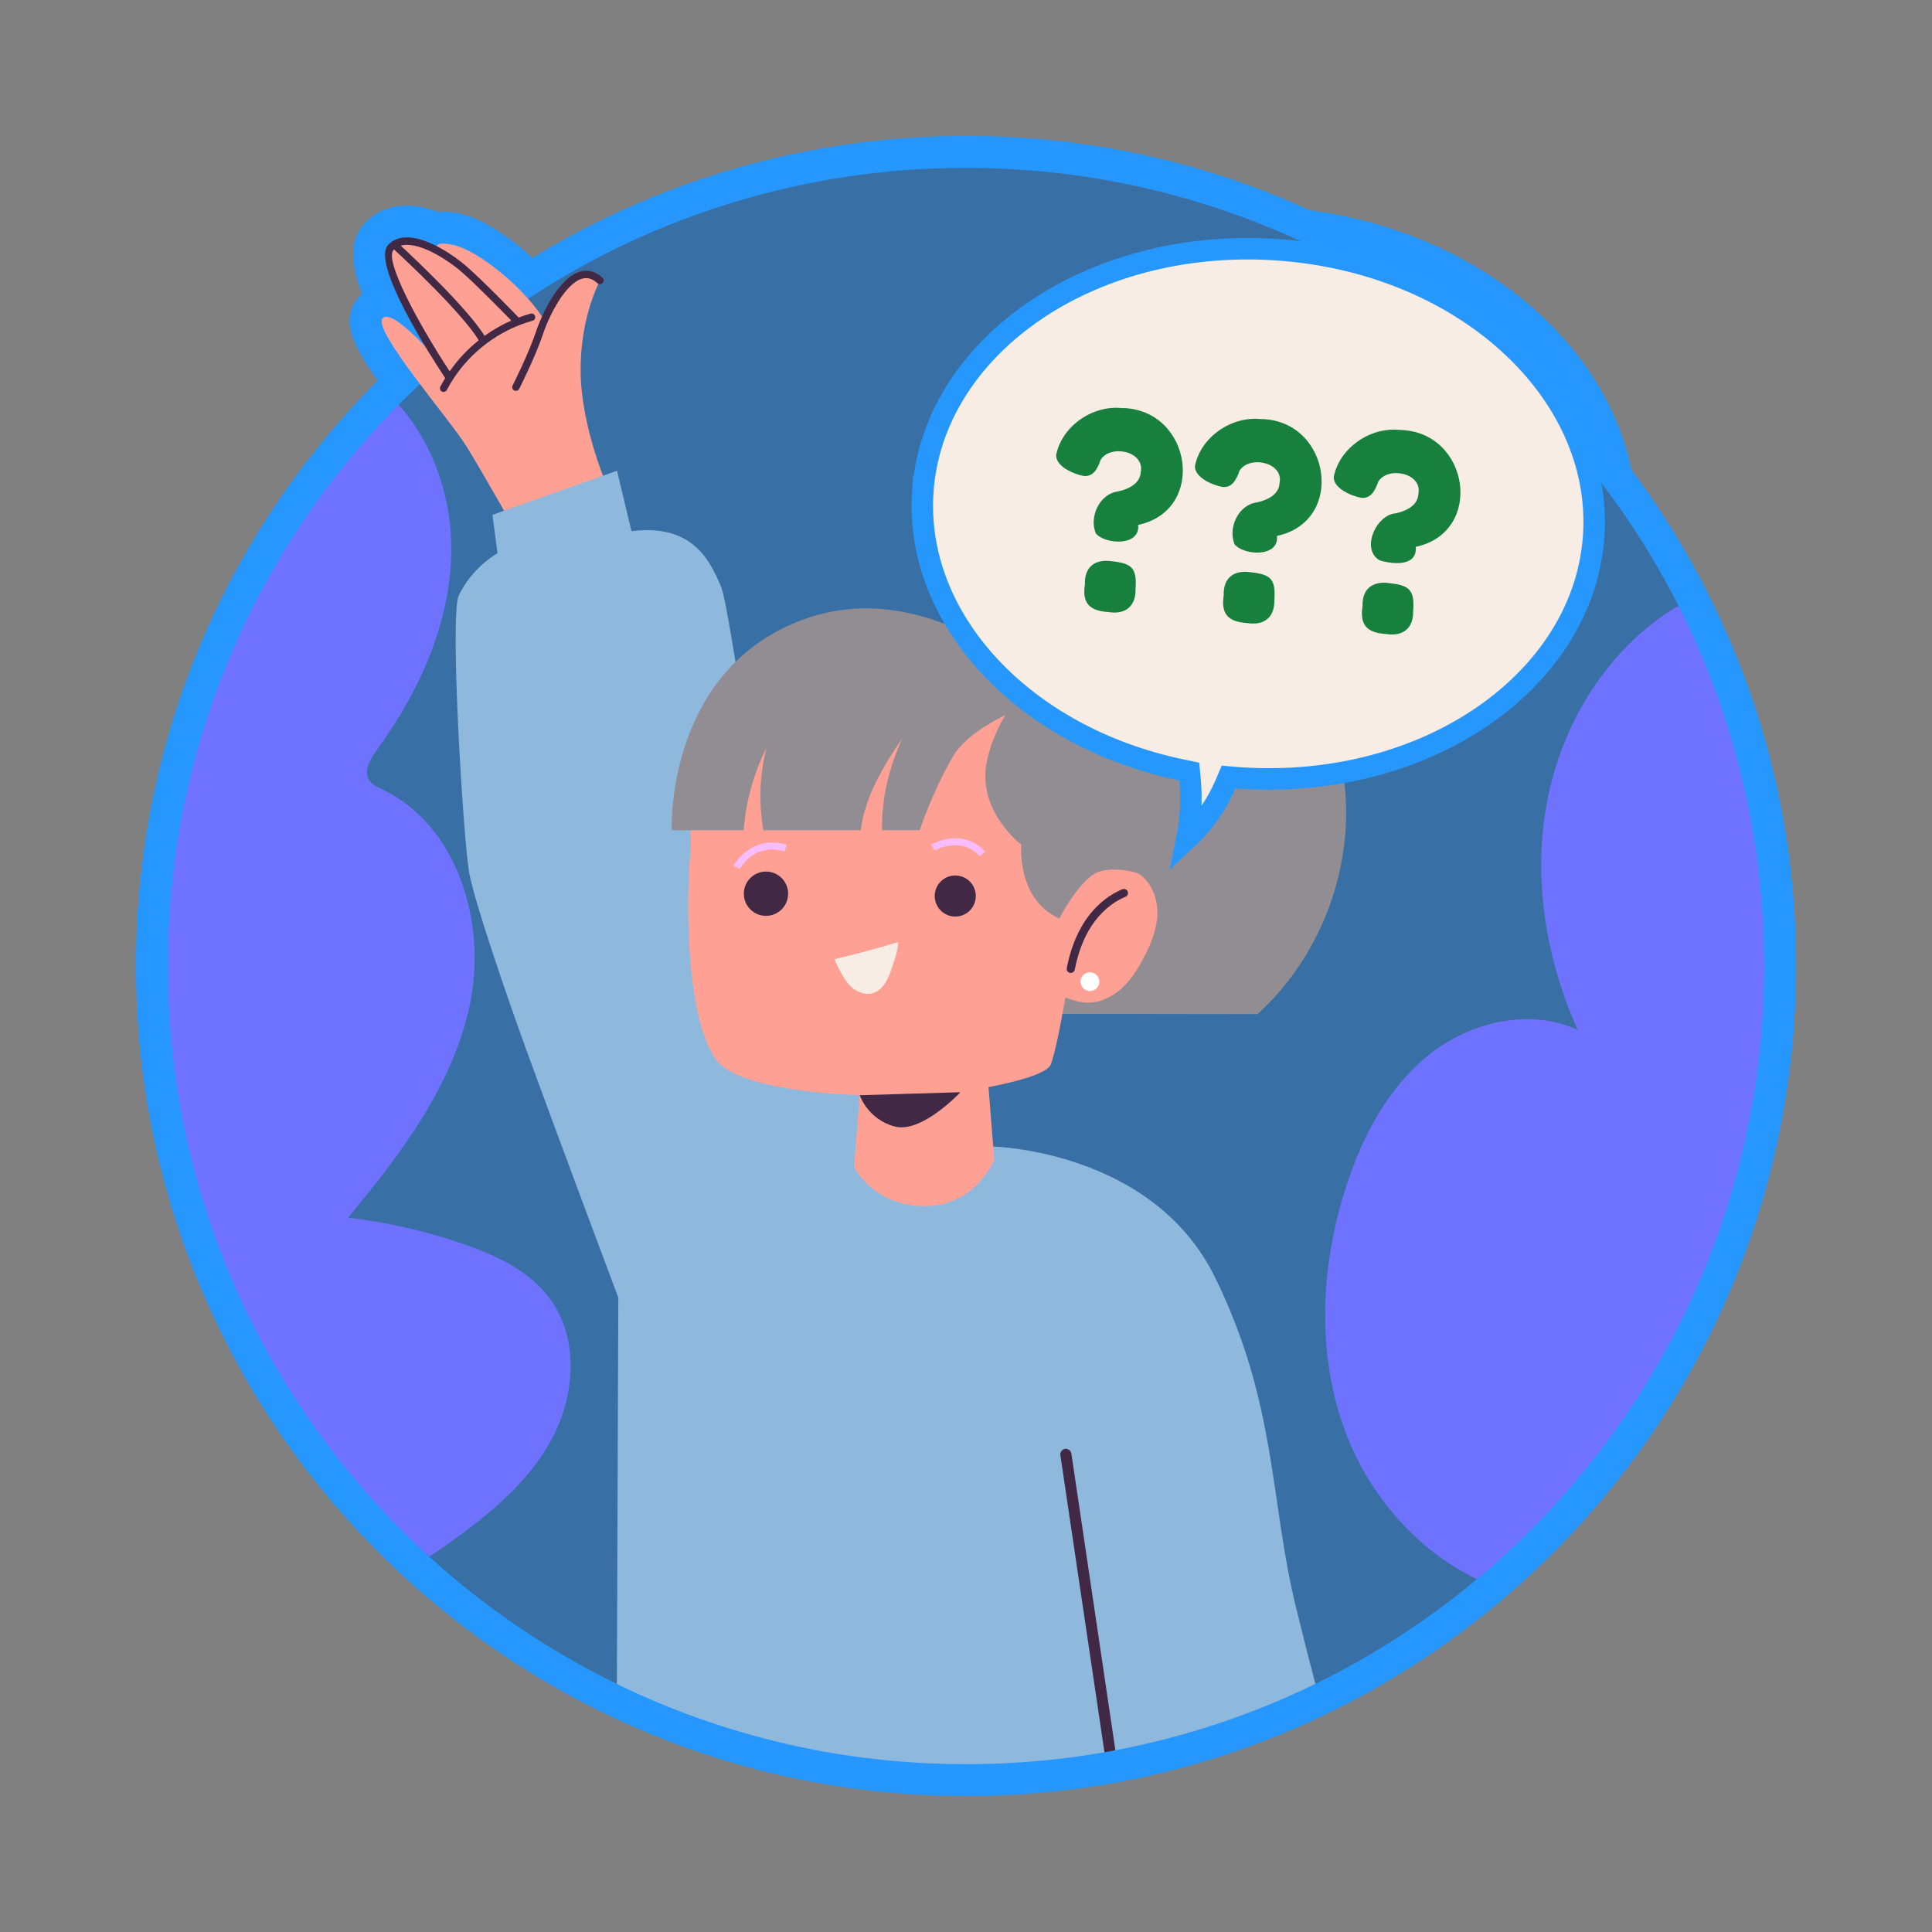 <svg width="1080" height="1080" viewBox="0 0 1080 1080" fill="none" xmlns="http://www.w3.org/2000/svg">
<rect x="0" y="0" width="1080" height="1080" fill="#808080" stroke="none"/>
<g clip-path="url(#clip0_37_49)">
<path d="M540.021 1004C468.878 1004 400.574 988.3 337.044 957.374C297.344 938.018 260.654 913.114 227.964 883.392C180.607 840.336 143.272 789.022 116.991 730.912C89.807 670.78 76 606.519 76 540.021C76 417.005 123.658 301.129 210.157 213.641C210.458 213.34 210.802 212.996 211.103 212.695C196.565 192.263 191.36 179.962 198.715 168.52C199.748 166.929 200.995 165.467 202.371 164.262C195.059 145.337 195.877 133.25 204.006 124.647C210.028 118.282 218.157 114.927 227.405 114.927C232.867 114.927 238.674 116.131 244.825 118.454C245.771 118.368 246.761 118.282 247.75 118.282C250.761 118.282 254.116 118.712 257.944 119.658C270.461 122.669 285.558 133.121 297.645 144.175C370.508 99.528 453.953 76 540.021 76C606.992 76 671.597 89.979 732.073 117.507C823.475 129.551 896.554 188.607 911.996 262.589C927.996 284.053 942.234 306.935 954.234 330.678C987.268 395.929 1004.04 466.341 1004.04 540.021C1004.04 678.049 943.18 807.991 837.067 896.511C808.292 920.469 776.721 940.943 743.214 957.288C706.352 975.267 667.167 988.3 626.778 995.957L625.359 996.215C623.724 996.516 622.09 996.817 620.455 997.118C594.088 1001.72 567.033 1004.04 540.021 1004.04V1004Z" fill="#2597FE"/>
<path d="M914.017 519.418C914.017 657.188 923.738 800.937 825.626 882.79C798.141 905.716 767.86 925.373 735.386 941.245C700.416 958.321 689.147 875.607 649.747 883.048C647.726 883.435 587.078 895.436 585.056 895.823C559.937 900.21 537.613 891.264 511.246 891.264C441.264 891.264 403.843 970.063 344.873 941.374C306.505 922.663 271.235 898.662 239.965 870.23C150.197 788.635 175.876 658.565 175.876 527.677C175.876 405.306 143.1 306.849 222.889 226.244C226.76 222.329 230.717 218.458 234.76 214.673C238.115 211.533 241.513 208.436 244.954 205.382C245.986 204.479 247.062 203.533 248.094 202.63C253.944 197.597 259.923 192.651 266.03 187.919C267.106 187.059 268.224 186.242 269.299 185.381C273.601 182.113 277.945 178.887 282.375 175.747C283.537 174.929 284.655 174.112 285.816 173.338C288.913 171.187 292.053 169.08 295.193 167.015C365.476 120.733 449.609 93.85 540.022 93.85C714.008 93.85 864.725 193.425 938.32 338.722C968.945 399.198 914.06 446.985 914.06 519.418H914.017Z" fill="#386FA4"/>
<path d="M307.925 805.453C294.462 829.798 272.009 847.821 249.255 863.865C246.201 866.015 243.105 868.166 239.965 870.187C150.197 788.592 93.85 670.866 93.85 540.022C93.85 417.65 143.1 306.807 222.846 226.201C241.771 247.406 251.836 276.526 252.266 304.57C252.868 345.905 235.104 385.778 210.673 419.199C206.888 424.36 202.845 431.457 206.673 436.619C208.264 438.77 210.888 439.888 213.297 441.049C255.406 460.878 272.138 515.031 262.847 560.625C253.557 606.218 224.265 644.887 194.543 680.673C216.437 683.254 238.029 688.201 258.847 695.341C277.386 701.707 296.182 710.481 307.667 726.353C324.012 748.892 321.388 781.108 307.882 805.496L307.925 805.453Z" fill="#6E72FF"/>
<path d="M986.15 540.022C986.15 677.792 923.695 800.937 825.583 882.79C792.42 866.833 766.011 836.552 752.634 801.883C735.644 757.795 738.009 707.815 752.634 662.866C761.752 634.865 776.119 607.638 799.173 589.357C822.228 571.077 855.176 563.421 881.93 575.722C864.639 537.054 857.112 493.525 864.166 451.76C871.22 409.994 893.5 370.336 927.782 345.432C931.094 343.023 934.621 340.744 938.277 338.765C968.902 399.241 986.15 467.631 986.15 540.022Z" fill="#6E72FF"/>
<path d="M287.064 294.806C287.064 294.806 270.16 264.74 260.697 249.428C251.191 234.115 208.995 185.597 213.727 178.199C218.458 170.8 244.868 201.425 244.868 201.425C244.868 201.425 208.436 144.95 219.534 137.594C230.631 130.196 244.352 140.218 244.352 140.218C244.352 140.218 240.653 133.895 253.858 137.035C267.063 140.175 291.838 159.746 303.451 177.682C303.451 177.682 316.355 157.036 329.56 153.337C332.915 152.391 335.754 155.918 334.292 159.101C330.549 167.273 324.571 183.876 324.571 206.716C324.571 239.965 340.916 275.321 340.916 275.321L287.107 294.849L287.064 294.806Z" fill="#FFA094"/>
<path d="M299.15 176.779C298.849 175.661 297.731 175.059 296.612 175.317C294.333 175.919 292.139 176.693 289.945 177.51C285.73 173.123 269.557 156.52 260.74 148.864C250.288 139.788 227.663 125.594 216.996 136.863C207.275 147.1 240.567 198.802 248.868 211.361C247.922 212.91 247.019 214.501 246.158 216.093C245.642 217.125 246.029 218.372 247.019 218.889C247.32 219.061 247.664 219.104 247.965 219.104C248.696 219.104 249.427 218.716 249.815 217.985C258.202 201.812 272.783 188.78 289.73 181.984C290.031 181.941 290.333 181.812 290.591 181.639C292.913 180.736 295.279 179.962 297.688 179.274C298.806 178.973 299.451 177.854 299.15 176.736V176.779ZM258.03 152.004C265.944 158.886 280.354 173.596 285.816 179.188C280.569 181.51 275.579 184.349 270.891 187.747C261.084 172.091 232.05 144.778 224.007 137.336C233.255 134.67 248.997 144.175 258.03 152.004ZM251.363 207.576C234.588 182.027 214.544 145.509 220.007 139.702C220.093 139.616 220.179 139.53 220.265 139.444C226.416 145.122 258.03 174.585 267.622 190.199C261.385 195.188 255.879 201.038 251.363 207.576Z" fill="#412945"/>
<path d="M288.397 218.501C288.096 218.501 287.752 218.415 287.451 218.286C286.418 217.77 286.031 216.523 286.547 215.49C286.633 215.318 295.494 197.812 299.623 185.425C303.064 175.144 312.699 154.842 324.528 151.746C328.829 150.627 332.958 151.789 336.786 155.273C337.647 156.047 337.69 157.337 336.915 158.197C336.141 159.058 334.851 159.101 333.991 158.326C331.238 155.832 328.485 154.972 325.56 155.746C316.226 158.197 307.108 176.048 303.537 186.758C299.322 199.404 290.591 216.652 290.247 217.383C289.902 218.114 289.171 218.501 288.397 218.501Z" fill="#412945"/>
<path d="M735.385 941.245C700.416 958.321 662.866 970.923 623.466 978.408C622.52 978.58 620.197 971.268 619.208 971.483C618.133 971.698 618.434 979.354 617.358 979.526C592.239 983.913 566.388 986.193 539.978 986.193C469.997 986.193 403.757 970.063 344.83 941.374L345.647 725.45C345.647 725.45 310.807 632.542 293.946 586.131C283.838 558.345 265.428 504.88 262.288 487.976C259.148 471.072 251.191 343.927 256.481 332.829C264.052 316.915 278.117 309.258 278.117 309.258L275.278 287.795L281.773 285.472L337.044 265.945L344.916 263.149L353.002 296.914C386.767 292.698 396.703 312.785 403.112 328.055C404.574 331.496 407.499 347.454 411.155 369.992C412.317 377.348 413.607 385.391 414.94 393.907C416.962 406.983 419.07 421.178 421.263 435.845C422.984 447.587 424.704 459.631 426.425 471.502C426.597 472.793 426.812 474.083 426.984 475.374C427.543 479.374 428.145 483.331 428.704 487.245C429.866 495.461 431.027 503.547 432.103 511.332C432.447 513.87 432.834 516.365 433.135 518.859C436.232 540.839 438.899 560.152 440.748 573.486C442.426 585.529 443.372 592.755 443.372 592.755L488.105 611.982L518.73 625.144L555.076 640.758L555.592 640.973C555.592 640.973 644.241 643.08 679.082 713.793C713.879 784.506 709.707 838.315 724.46 898.49C728.116 913.501 731.815 927.954 735.299 941.245H735.385Z" fill="#8FB8DD"/>
<path d="M623.466 978.408C621.445 978.795 619.423 979.139 617.401 979.526L592.755 813.454C592.497 811.776 593.701 810.185 595.379 809.927C597.056 809.669 598.648 810.873 598.906 812.55L623.509 978.408H623.466Z" fill="#412945"/>
<path d="M572.754 566.733L702.954 566.905C737.364 535.677 756.031 487.933 751.945 441.652C750.569 425.866 746.483 409.865 737.063 397.047C730.568 388.187 724.116 378.466 714.696 372.788C699.599 363.755 677.404 360.96 662.565 370.379C663.425 354.078 652.844 338.292 638.176 331.152C623.509 324.012 605.616 324.958 590.862 331.926C576.109 338.894 564.367 351.325 556.452 365.562C524.107 423.457 566.259 500.708 572.754 566.69V566.733Z" fill="#928D92"/>
<path d="M634.219 487.245C628.327 484.449 621.315 484.836 615.122 486.944C614.735 487.073 614.304 487.245 613.917 487.417C614.778 481.696 615.251 475.847 615.251 469.868C615.251 406.596 563.98 355.325 500.708 355.325C437.436 355.325 386.165 406.596 386.165 469.868C386.165 471.287 386.208 472.707 386.251 474.126C384.057 488.535 381.261 567.335 400.617 592.798C409.736 604.799 443.888 610.907 480.578 612.24L477.438 652.457C477.438 652.457 488.32 674.264 516.881 674.264C545.441 674.264 555.807 648.328 555.807 648.328L552.581 607.724C568.109 604.713 585.572 600.197 587.464 594.863C589.83 588.282 592.712 574.131 595.551 557.614C599.379 559.076 603.336 560.324 607.422 560.496C614.563 560.754 621.531 557.442 626.864 552.624C632.198 547.807 636.069 541.656 639.381 535.29C643.596 527.29 647.08 518.601 646.994 509.569C646.865 500.536 642.435 491.073 634.305 487.202L634.219 487.245Z" fill="#FFA094"/>
<path d="M480.578 612.24L536.882 610.562C536.882 610.562 515.16 633.832 500.063 629.703C484.965 625.574 480.621 612.283 480.621 612.283L480.578 612.24Z" fill="#412945"/>
<path d="M428.188 511.977C435.03 511.977 440.576 506.431 440.576 499.59C440.576 492.748 435.03 487.202 428.188 487.202C421.347 487.202 415.801 492.748 415.801 499.59C415.801 506.431 421.347 511.977 428.188 511.977Z" fill="#412945"/>
<path d="M534 512.364C540.342 512.364 545.484 507.223 545.484 500.88C545.484 494.537 540.342 489.396 534 489.396C527.657 489.396 522.515 494.537 522.515 500.88C522.515 507.223 527.657 512.364 534 512.364Z" fill="#412945"/>
<path d="M598.562 543.85C598.562 543.85 598.261 543.85 598.132 543.85C596.884 543.592 596.067 542.43 596.325 541.183C598.261 531.161 601.616 522.429 606.218 515.332C611.638 506.945 619.165 500.493 627.423 497.095C628.585 496.622 629.918 497.181 630.391 498.342C630.864 499.504 630.305 500.837 629.144 501.31C621.746 504.321 614.993 510.214 610.046 517.784C605.745 524.408 602.648 532.58 600.799 542.043C600.583 543.119 599.637 543.893 598.562 543.893V543.85Z" fill="#412945"/>
<path d="M614.52 548.753C614.52 551.635 612.154 554.001 609.272 554.001C606.39 554.001 604.024 551.635 604.024 548.753C604.024 545.871 606.39 543.506 609.272 543.506C612.154 543.506 614.52 545.871 614.52 548.753Z" fill="white"/>
<path d="M638.09 488.793C638.09 488.793 626.09 484.148 615.208 486.987C604.282 489.826 592.153 513.44 592.153 513.44C568.195 502.773 570.862 472.148 570.862 472.148C570.862 472.148 546.215 453.523 551.549 426.21C553.527 416.059 557.657 407.026 562.001 399.671C550.431 405.478 538.258 413.349 532.795 422.769C520.795 443.415 514.128 464.104 514.128 464.104H493.052C492.707 446.383 496.966 429.135 504.45 412.618C493.74 428.318 483.46 445.523 481.18 464.104H426.683C424.145 448.534 424.532 434.167 428.403 418.167C421.263 432.447 416.919 448.146 415.715 464.104H375.498C375.498 464.104 371.928 379.627 442.813 348.787C502.944 322.635 558.56 362.164 579.722 380.401C590.561 384.402 637.66 402.639 644.714 420.876C652.715 441.522 638.047 488.793 638.047 488.793H638.09Z" fill="#928D92"/>
<path d="M466.513 536.194C478.513 533.355 490.385 530.172 502.17 526.602C501.697 532.581 499.804 537.441 497.826 543.076C496.062 548.194 493.094 553.614 487.89 555.162C483.288 556.539 478.255 554.302 474.943 550.818C471.631 547.334 468.276 540.538 466.427 536.151L466.513 536.194Z" fill="#F7EDE5"/>
<path d="M413.564 485.697L410.123 483.847C410.123 483.847 419.758 466.169 439.759 472.234L438.64 475.976C421.779 470.857 413.951 485.094 413.607 485.697H413.564Z" fill="#F8BDFF"/>
<path d="M547.635 478.728C537.527 467.115 523.031 475.115 522.429 475.459L520.494 472.061C520.494 472.061 538.344 462.082 550.603 476.148L547.635 478.728Z" fill="#F8BDFF"/>
<path d="M660.477 430.401C572.707 412.114 511.277 346.838 515.812 275.316L515.814 275.317C520.946 194.971 607.828 132.867 712.767 139.539C817.709 146.212 896.041 218.814 890.911 299.155C885.78 379.501 798.897 441.605 693.958 434.932L693.898 434.929L693.838 434.926C692.993 434.889 692.078 434.814 691.086 434.728L686.754 434.351L685.047 438.351C680.093 449.967 672.684 460.513 663.463 469.036C665.717 458.087 666.245 446.829 665.228 435.728L664.823 431.307L660.477 430.401Z" fill="#F7EDE5" stroke="#2597FD" stroke-width="12"/>
<path d="M627.854 228.093C666.307 229.341 674.652 285.214 636.241 293.43C637.532 305.516 617.746 304.484 612.541 298.118C608.713 288.698 614.778 276.052 624.929 274.719C630.434 273.558 637.359 270.504 637.661 264.009C640.155 252.137 620.8 248.309 615.337 256.912C613.616 261.772 611.337 266.59 605.788 266.073C599.981 264.998 590.088 260.654 590.39 254.331C593.572 238.33 610.692 226.115 627.854 228.179V228.093ZM621.832 313.775C632.929 314.979 635.596 317.775 634.779 329.302C634.994 338.851 629.144 343.754 619.423 342.12C608.67 341.475 604.885 336.786 606.476 326.592C606.132 317 612.111 312.226 621.832 313.775Z" fill="#16803C"/>
<path d="M705.449 234.244C743.902 235.491 752.246 291.365 713.836 299.58C715.126 311.667 695.341 310.635 690.136 304.269C686.308 294.849 692.373 282.203 702.524 280.87C708.029 279.708 714.954 276.655 715.255 270.16C717.75 258.288 698.394 254.46 692.932 263.063C691.211 267.923 688.932 272.74 683.383 272.224C677.576 271.149 667.683 266.805 667.984 260.482C671.167 244.481 688.286 232.265 705.449 234.33V234.244ZM699.427 319.925C710.524 321.13 713.191 323.926 712.374 335.453C712.589 345.002 706.739 349.905 697.018 348.271C686.265 347.626 682.48 342.937 684.071 332.743C683.727 323.151 689.663 318.377 699.427 319.925Z" fill="#16803C"/>
<path d="M783.044 240.352C821.497 241.599 829.841 297.473 791.431 305.688C792.334 316.914 778.398 315.452 771.258 313.258C760.462 307.021 769.366 287.709 780.119 286.978C785.624 285.816 792.549 282.762 792.851 276.224C795.345 264.353 775.989 260.525 770.527 269.127C768.806 273.988 766.527 278.805 760.978 278.289C755.171 277.214 745.278 272.869 745.579 266.546C748.762 250.546 765.882 238.33 783.044 240.395V240.352ZM777.022 326.033C788.119 327.237 790.829 330.033 789.969 341.561C790.184 351.11 784.334 356.013 774.613 354.379C763.86 353.733 760.075 349.045 761.666 338.851C761.322 329.259 767.301 324.485 777.022 326.033Z" fill="#16803C"/>
</g>
<defs>
<clipPath id="clip0_37_49">
<rect width="928" height="928" fill="white" transform="translate(76 76)"/>
</clipPath>
</defs>
</svg>
